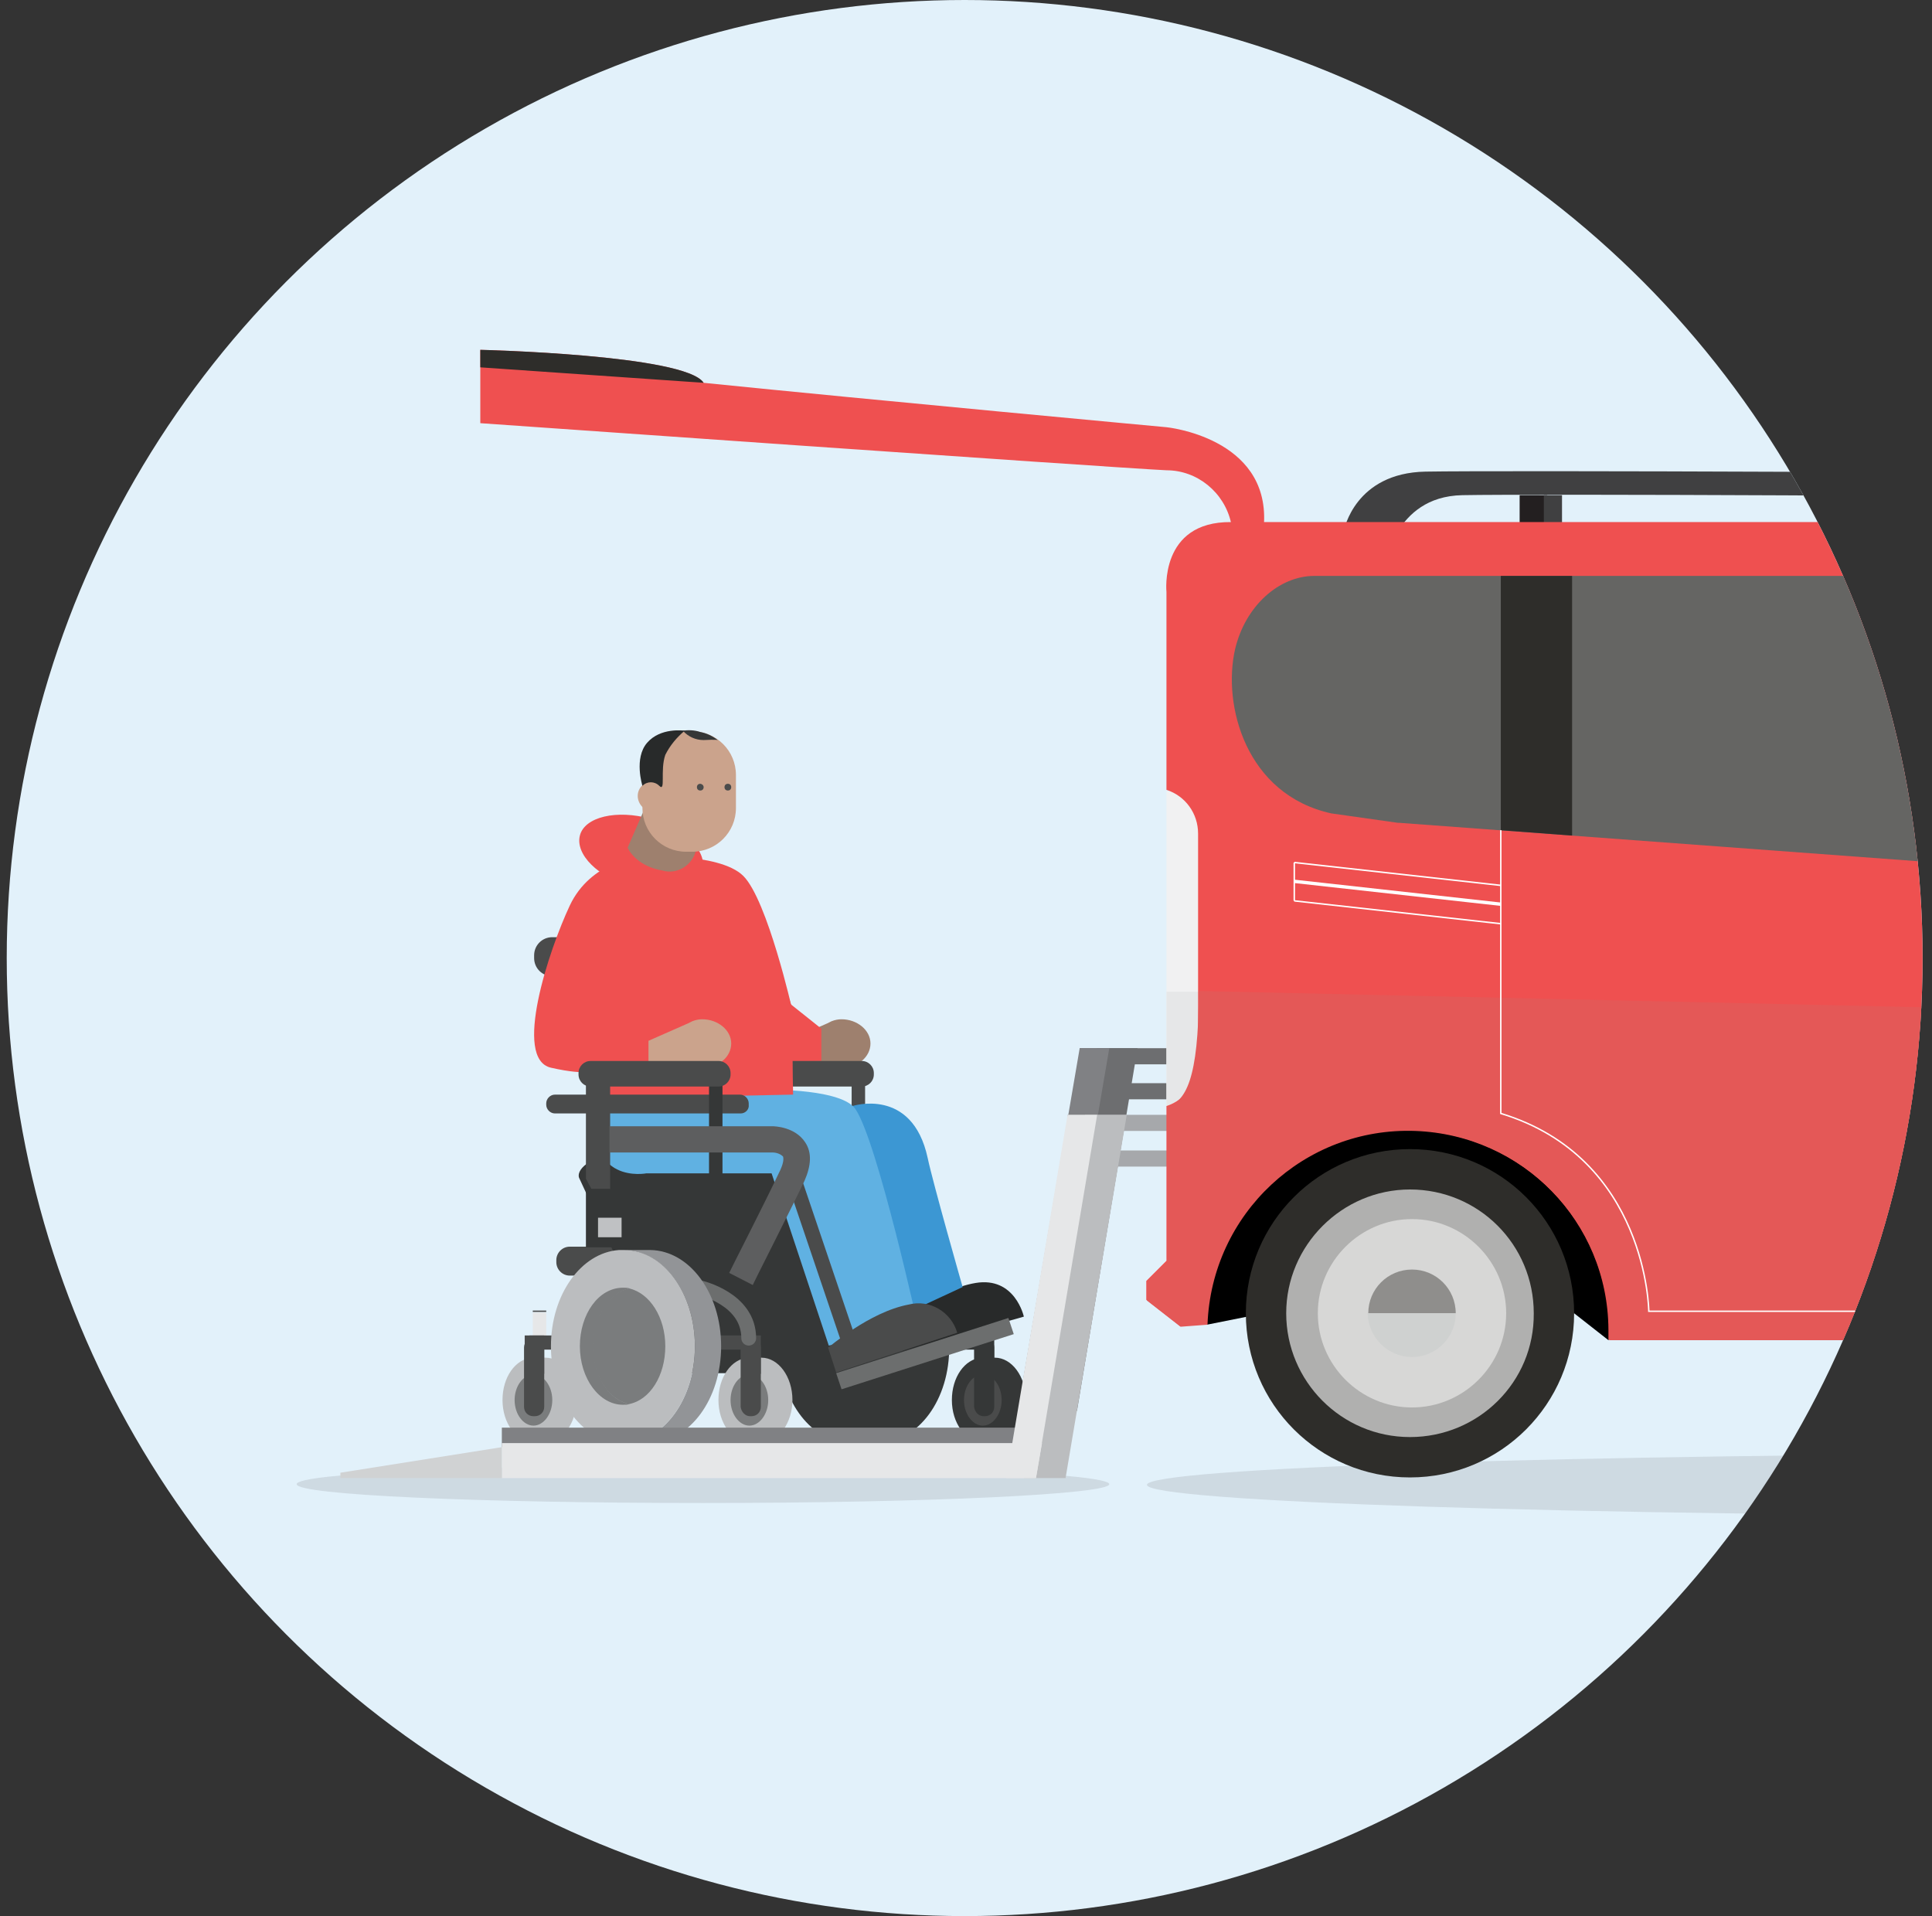 <svg enable-background="new 0 0 287.2 284.8" viewBox="0 0 287.2 284.8" xmlns="http://www.w3.org/2000/svg" xmlns:xlink="http://www.w3.org/1999/xlink"><rect x="0" y="0" width="287.2" height="284.8" fill="#333333" stroke="none"/><clipPath id="a"><circle cx="143.4" cy="142.4" r="142.4"/></clipPath><circle cx="143.4" cy="142.4" fill="#e2f1fa" r="142.4"/><g clip-path="url(#a)"><path d="m160.5 155.8h20.4v2.4h-20.4z" fill="#6d6e70"/><path d="m160.5 161h20.4v2.4h-20.4z" fill="#6d6e70"/><path d="m160.1 209.7h-6.2l9.1-53.9h6.1z" fill="#6d6e70"/><path d="m155.7 209.7h-4.4l9.2-53.9h4.4z" fill="#808184"/><path d="m158.7 165.7h20.4v2.4h-20.4z" fill="#a6a8ab"/><path d="m158.7 171h20.4v2.4h-20.4z" fill="#a6a8ab"/><path d="m225.9 73.6h4.1v4.2h-4.1z" fill="#231f20"/><path d="m229.5 73.6h2.7v4.2h-2.7z" fill="#404041"/><path d="m298.1 73.6h4.1v4.2h-4.1z" fill="#231f20"/><path d="m301.7 73.6h2.7v4.2h-2.7z" fill="#404041"/><path d="m217.4 73.6c9.5-.2 86 .1 97.9.5 6.4.2 10.4 2.6 12.7 4.7h10s-4-7.8-17.2-8.2-98.4-.7-108.9-.5-12.1 8.7-12.1 8.7h8.1c1.5-2.3 4.2-5.1 9.5-5.2z" fill="#404041"/><path d="m164.9 220.6c0 1.5-27 2.8-60.4 2.8s-60.4-1.2-60.4-2.8 27-2.8 60.4-2.8 60.4 1.3 60.4 2.8" fill="#808184" opacity=".2"/><path d="m173.4 117.6h6.2v47h-6.2z" fill="#f1f1f2"/><path d="m173.4 147.4h6.2v17.2h-6.2z" fill="#e6e7e8"/><path d="m179.4 196.9 8.5-1.7h46.1l5.1 4 3.3-5.5s-6.2-33-8.4-33h-35.7l-21.3 17.7z"/><path d="m385.5 199.2 8.5-4h46.1l5.1 4 3.3-5.5s-6.2-33-8.4-33h-35.7l-21.3 17.6z"/><path d="m452.7 220.7c0 2.5-63.2 4.6-141.1 4.6s-141.1-2.1-141.1-4.6 63.2-4.6 141.1-4.6 141.1 2.1 141.1 4.6" fill="#808184" opacity=".2"/><path d="m404.2 129.2 11.6.4c-.4-.1-2-.1-2-.1s-20.1-21.3-41.2-35.7c-8.3-5.7-18.2-8.9-28.4-11.1 0 0 30.4 13.5 47.7 31.8 4.4 4.6 8.5 9.6 12.3 14.7" fill="#656563"/><path d="m437.8 195.2c0-12.2-9.8-22-22-22s-22 9.8-22 22 9.8 22 22 22 22-9.9 22-22" fill="#b0b0af"/><path d="m437.8 195.2c0-12.2-9.8-22-22-22s-22 9.8-22 22 9.8 22 22 22 22-9.9 22-22" fill="#b0b0af"/><path d="m415.5 170.8c-13.5 0-24.4 10.9-24.4 24.4s10.9 24.4 24.4 24.4 24.4-10.9 24.4-24.4c0-13.5-10.9-24.4-24.4-24.4m0 42.8c-10.2 0-18.4-8.2-18.4-18.4s8.2-18.4 18.4-18.4 18.4 8.2 18.4 18.4-8.2 18.4-18.4 18.4z" fill="#2e2d2a"/><path d="m429.8 195.2c0-7.7-6.3-14-14-14s-14 6.3-14 14 6.3 14 14 14c7.7 0 14-6.3 14-14" fill="#d7d7d6"/><path d="m422.3 195.2c-.1-3.6-3.2-6.4-6.8-6.3-3.4.1-6.1 2.9-6.3 6.3z" fill="#8f8e8c"/><path d="m415.8 201.7c3.6 0 6.5-2.9 6.5-6.5h-13.1c.1 3.6 3 6.5 6.6 6.5" fill="#cfd1d0"/><path d="m231.9 195.2c0-12.2-9.8-22-22-22s-22 9.8-22 22 9.8 22 22 22 22-9.9 22-22" fill="#b0b0af"/><path d="m231.9 195.2c0-12.2-9.8-22-22-22s-22 9.8-22 22 9.8 22 22 22 22-9.9 22-22" fill="#b0b0af"/><path d="m209.6 170.8c-13.5 0-24.4 10.9-24.4 24.4s10.9 24.4 24.4 24.4 24.4-10.9 24.4-24.4-10.9-24.4-24.4-24.4zm0 42.8c-10.2 0-18.4-8.3-18.4-18.4s8.3-18.4 18.4-18.4c10.2 0 18.4 8.2 18.4 18.4.1 10.2-8.2 18.4-18.4 18.4z" fill="#2e2d2a"/><path d="m223.9 195.2c0-7.7-6.3-14-14-14s-14 6.3-14 14 6.3 14 14 14c7.7 0 14-6.3 14-14" fill="#d7d7d6"/><path d="m216.4 195.2c0-3.6-2.9-6.5-6.5-6.5s-6.5 2.9-6.5 6.5z" fill="#8f8e8c"/><path d="m209.9 201.7c3.6 0 6.5-2.9 6.5-6.5h-13.1c.1 3.6 3 6.5 6.6 6.5" fill="#cfd1d0"/><path d="m173.4 120.9v10.2" fill="none"/><path d="m468.8 162.2h-23.1c-4.8-.2-8.5-4.2-8.4-9 .2-4.6 3.8-8.2 8.4-8.4h6c-6.1-10-34.9-15.7-39.3-16.6h-3.7s-16.4-15.1-23.8-21.1c-19.7-15.9-27.2-21-27.2-21-10.1-8.5-22.3-8.2-26.1-8.5h-148.6c-10.7-.1-9.6 10.4-9.6 10.4v29.4c2.8.9 4.7 3.5 4.7 6.5v34c0 3-1.9 5.6-4.7 6.5v23l-3 3v2.8l5 3.9 4-.3c.6-16.5 14.4-29.4 30.9-28.8 16 .6 28.7 13.6 28.8 29.6v1.5h146.3c0-.5 0-1 0-1.5 0-16.5 13.4-29.9 29.9-29.9s29.9 13.4 29.9 29.9v1.5l16-2.8c8-1.2 8-9.1 8-9.1v-13.3c.1-3.9 0-7.8-.4-11.7z" fill="#ef5050"/><path d="m178.2 147.3c0 13.3-2 16.4-4.7 17.2v23l-3 3v2.8l5 3.9 4-.3c.6-16.5 14.4-29.4 30.9-28.8 16 .6 28.7 13.6 28.8 29.6v1.5h146.3c0-.5 0-1 0-1.5 0-16.5 13.4-29.9 29.9-29.9s29.9 13.4 29.9 29.9v1.5l16-2.8c8-1.2 8-9.1 8-9.1v-13.3c.1-3.9 0-7.8-.4-11.8h-23.2c-5-.2-8.9-4.1-9.1-9.1" fill="#e45857"/><path d="m382.5 111.4-26.3-20.6s-6.7-5.2-18.8-5.2h-142c-5.3 0-10.3 4.5-11.8 10.9-1.9 8.3 1.6 21.6 14.3 24.4l9.9 1.4h.2l189.1 14z" fill="#656563"/><path d="m294 154c2 0 3.6-1.6 3.6-3.6v-9.8c0-2-1.6-3.6-3.6-3.6h-.8v17z" fill="#2e2d2a"/><path d="m289.1 140.6v9.8c0 2 1.6 3.6 3.6 3.6h.5v-17h-.5c-2 0-3.6 1.6-3.6 3.6z" fill="#e8e7e8"/><path d="m310.8 154c2 0 3.6-1.6 3.6-3.6v-9.8c0-2-1.6-3.6-3.6-3.6h-.8v17z" fill="#2e2d2a"/><path d="m305.8 140.6v9.8c0 2 1.6 3.6 3.6 3.6h.5v-17h-.5c-1.9 0-3.6 1.6-3.6 3.6z" fill="#e8e7e8"/><path d="m396.7 127.7c-.8-3.6-4.5-8.7-14.2-16.2-1.2-1-2.1-1.7-3.3-2.6v26.3l17.9 1.2z" fill="#2e2d2a"/><path d="m223.1 85.6h10.6v38.6l-10.6-.8z" fill="#2e2d2a"/><path d="m289.4 85.6h21.6v44.3l-21.6-1.6z" fill="#2e2d2a"/><path d="m301.2 85.6v109.3" fill="none" stroke="#fff" stroke-width=".21"/><path d="m451.6 144.9c-.1-.1-.1-.2-.2-.3h-6.1c-4.7 0-8.6 3.8-8.6 8.5h23.7c-3.3-3.7-5.9-6.6-8.8-8.2" fill="#f1f1f2"/><path d="m445.3 162.4 23.5-.2c-2.4-3.4-5.3-6.5-8.5-9.2h-23.7v.2c0 4.8 3.9 9.2 8.7 9.2" fill="#e6e7e8"/><path d="m223.1 123.4v42.1c21.8 6.6 22 29.4 22 29.4h136.4l15.6-51.4v-7.2" fill="none" stroke="#fff" stroke-width=".21"/><path d="m375.1 122.5h-2.1v19.3h2.1c5.3 0 8-4.3 8-9.6s-2.6-9.7-8-9.7" fill="#2e2d2a"/><path d="m375.1 122.5h-.4v19.3h.4c5.3 0 9.7-4.3 9.7-9.7 0-5.3-4.4-9.6-9.7-9.6" fill="#404041"/><g fill="none" stroke="#fff"><path d="m223.1 134.4-30.7-3.4" stroke-width=".5"/><path d="m223.1 137.3-30.7-3.4" stroke-width=".22"/><path d="m223.1 131.6-30.7-3.4" stroke-width=".22"/><path d="m192.4 128.2v5.7" stroke-width=".22"/></g><path d="m405 156.5c0 1.2-.9 2.1-2.1 2.1h-2.3c-1.2 0-2.1-.9-2.1-2.1s.9-2.1 2.1-2.1h2.3c1.2 0 2.1.9 2.1 2.1" fill="#e8e7e8"/><path d="m183 77.7c-1-4.5-5-7.8-9.6-7.8-8.3-.4-102-7-102-7v-10.9s30.4.7 33.2 4.9c25.6 2.6 68.8 6.6 68.8 6.6s15.2 1.5 14.5 14.3h-4.9z" fill="#ef5050"/><path d="m71.4 54.6v-2.6s30.5.7 33.2 4.9" fill="#2e2d2a"/><path d="m79.2 195.1h2v3.5h-2z" fill="#e6e7e8"/><path d="m125.1 151.5c-.5 0-1 .1-1.5.3-.2.1-.4.2-.6.3l-5.9 2.6v4h8.1c2.3 0 4.2-1.6 4.2-3.6s-2-3.6-4.3-3.6" fill="#9e806e"/><path d="m122.1 157.7v-4.8l-8.9-7.1 1.5 12z" fill="#ef5050"/><path d="m84.4 145.1h-2.3c-1.5 0-2.7-1.2-2.7-2.7v-.4c0-1.5 1.2-2.7 2.7-2.7h2.3c1.5 0 2.7 1.2 2.7 2.7v.4c-0 1.5-1.2 2.7-2.7 2.7" fill="#4a4b4b"/><path d="m126.6 160.6h2v21.3h-2z" fill="#4a4b4b"/><path d="m141.1 200.1c0-7.9-4.7-14.3-10.5-14.3h-4.7c-5.6.4-10.1 6.6-10.1 14.3s4.5 14 10.1 14.3h4.7c5.9 0 10.6-6.4 10.5-14.3" fill="#353737"/><path d="m152.5 208.1c0-3.5-2.1-6.3-4.6-6.3h-2c-2.5.2-4.4 2.9-4.4 6.3s2 6.1 4.4 6.3h2c2.5 0 4.6-2.9 4.6-6.3" fill="#353737"/><path d="m148.9 208.1c0 2.1-1.3 3.8-2.8 3.8s-2.8-1.7-2.8-3.8 1.3-3.8 2.8-3.8 2.8 1.7 2.8 3.8" fill="#4a4b4b"/><path d="m138.6 198.5h8.4v2.1h-8.4z" fill="#353737"/><path d="m146.2 210.5h.2c.8 0 1.4-.6 1.4-1.4v-8.8c0-.8-.6-1.4-1.4-1.4h-.2c-.8 0-1.4.6-1.4 1.4v8.8c.1.8.7 1.4 1.4 1.4" fill="#353737"/><path d="m144.9 198.5h2.9v5.7h-2.9z" fill="#353737"/><path d="m85.7 208.1c0-3.5-2.1-6.3-4.6-6.3h-2c-2.5.2-4.4 2.9-4.4 6.3s2 6.1 4.4 6.3h2c2.5 0 4.6-2.9 4.6-6.3" fill="#bbbdbf"/><path d="m82.1 208.1c0 2.1-1.3 3.8-2.8 3.8s-2.8-1.7-2.8-3.8 1.3-3.8 2.8-3.8 2.8 1.7 2.8 3.8" fill="#7a7c7d"/><path d="m78.7 198.5h8.4v2.1h-8.4z" fill="#4a4b4b"/><path d="m79.5 210.5h-.2c-.8 0-1.4-.6-1.4-1.4v-8.8c0-.8.6-1.4 1.4-1.4h.2c.8 0 1.4.6 1.4 1.4v8.8c0 .8-.6 1.4-1.4 1.4" fill="#4a4b4b"/><path d="m78 198.5h2.9v5.7h-2.9z" fill="#4a4b4b"/><path d="m128.1 161.5h-19c-1 0-1.8-.8-1.8-1.8v-.2c0-1 .8-1.8 1.8-1.8h19c1 0 1.8.8 1.8 1.8v.2c0 1-.8 1.8-1.8 1.8z" fill="#4a4b4b"/><path d="m133 197.1 1.2 3.7 18-5.1s-1.3-6-7.2-5-12 6.4-12 6.4" fill="#282a2a"/><path d="m111.4 185.8h19.2v18.2h-19.2z" fill="#353737"/><path d="m126.7 164.4s8.9-2.9 11.2 7.7c.8 3.8 5.2 19.2 5.2 19.2l-15.5 7.2z" fill="#3c97d3"/><path d="m93.5 189.6h-8.8c-1.1 0-2-.9-2-2v-.3c0-1.1.9-2 2-2h8.8c1.1 0 2 .9 2 2v.3c0 1.2-.8 2-2 2" fill="#4a4b4b"/><path d="m91.3 186.3-5.2-11.2s-1.1-2 5.2-4 35.5-1.6 35.5-1.6l.7 15.9-11.5 18.7h-14.3z" fill="#353737"/><path d="m117.8 208.1c0-3.5-2.1-6.3-4.6-6.3h-2c-2.5.2-4.4 2.9-4.4 6.3s2 6.1 4.4 6.3h2c2.5 0 4.6-2.9 4.6-6.3" fill="#bbbdbf"/><path d="m114.2 208.1c0 2.1-1.3 3.8-2.8 3.8s-2.8-1.7-2.8-3.8 1.3-3.8 2.8-3.8 2.8 1.7 2.8 3.8" fill="#7a7c7d"/><path d="m98.3 162.7s25.6-2.8 28.9 2.2 9.4 32.8 9.4 32.8l-13.4 2.3-8.5-25.6h-18.6s-9.2 1.8-7.4-10.1 9.6-1.6 9.6-1.6" fill="#60b1e2"/><path d="m95 127.3s-7.2.7-10.3 7.3-8.5 22.8-2.8 24.1 6.7.3 6.7.3l.1 4.3 29.2-.6s-.1-3-.1-11.8-22.8-23.6-22.8-23.6" fill="#ef5050"/><path d="m95 127.3s11.9-.7 15.5 2.9 7.3 20 7.3 20l-15.4 5z" fill="#ef5050"/><path d="m104.4 129.3c-.8 2.8-5.5 3.9-10.5 2.5s-8.4-4.8-7.7-7.6 5.5-3.9 10.5-2.5 8.5 4.8 7.7 7.6" fill="#ef5050"/><path d="m95.6 120.7-2.3 5.3s1.1 2.7 5.2 3.4c2.1.6 4.3-.7 4.9-2.8 0 0 0 0 0-.1z" fill="#9e806e"/><path d="m110.1 165.5h-27.6c-.7 0-1.3-.6-1.3-1.3v-.2c0-.7.6-1.3 1.3-1.3h27.5c.7 0 1.3.6 1.3 1.3v.2c.1.7-.5 1.3-1.2 1.3" fill="#4a4b4b"/><path d="m102.9 126.6h-.9c-3.6 0-6.5-2.9-6.5-6.5v-4.9c0-3.6 2.9-6.5 6.5-6.5h.9c3.6 0 6.5 2.9 6.5 6.5v4.9c0 3.6-2.9 6.5-6.5 6.5" fill="#cba38c"/><path d="m99.3 118.4c0 1.2-1.1 2.2-2.3 2.2s-2.2-1.1-2.2-2.3 1-2.2 2.3-2.2c1.2-0 2.2 1 2.2 2.3z" fill="#cba38c"/><path d="m90.7 181.9-3.6-6.7v-14.6h3.6z" fill="#4a4b4b"/><path d="m105.4 160.6h2v21.3h-2z" fill="#353737"/><path d="m103.9 198.5h8.4v2.1h-8.4z" fill="#4a4b4b"/><path d="m111.5 210.5h.2c.8 0 1.4-.6 1.4-1.4v-8.8c0-.8-.6-1.4-1.4-1.4h-.2c-.8 0-1.4.6-1.4 1.4v8.8c.1.8.7 1.4 1.4 1.4" fill="#4a4b4b"/><path d="m110.2 198.5h2.9v5.7h-2.9z" fill="#4a4b4b"/><path d="m87.1 176.7h10.6v8.7h-10.6z" fill="#353737"/><path d="m123.1 200.3 1.2 3.7 18-5.9c-.9-3.1-4.1-5-7.2-4.2-5.9 1.1-11.9 6.4-12 6.4" fill="#4a4b4b"/><path d="m117.8 174.6 8.6 25.4" fill="none" stroke="#4a4b4b" stroke-miterlimit="10" stroke-width="2.2"/><path d="m104 191.4s7.3 1.6 7.3 7.5" fill="none" stroke="#6c6e6e" stroke-linecap="round" stroke-linejoin="round" stroke-width="2.2"/><path d="m96.7 185.8h-3.9c5.8.1 10.5 6.4 10.5 14.3s-4.7 14.3-10.5 14.3h3.9c5.8-.1 10.5-6.4 10.5-14.3s-4.7-14.2-10.5-14.3" fill="#929497"/><path d="m103.3 200.1c0-7.9-4.7-14.3-10.5-14.3h-.8c-5.6.4-10.1 6.6-10.1 14.3s4.5 14 10.1 14.3h.8c5.8 0 10.5-6.4 10.5-14.3" fill="#bbbdbf"/><path d="m88.2 200.1c0-4.3 2.3-7.9 5.4-8.6-.3-.1-.7-.1-1-.1-3.6 0-6.4 3.9-6.4 8.7s2.9 8.7 6.4 8.7c.3 0 .7 0 1-.1-3.1-.6-5.4-4.2-5.4-8.6" fill="#7a7c7d"/><path d="m98.9 200.1c0-4.3-2.3-7.9-5.4-8.6-3.1.7-5.4 4.2-5.4 8.6s2.3 7.9 5.4 8.6c3.1-.6 5.4-4.2 5.4-8.6" fill="#7a7c7d"/><path d="m150.7 198.3-25.6 8.2-.8-2.4 25.6-8.2z" fill="#6c6e6e"/><path d="m111.9 191-3.5-1.8c0-.1 5.2-10.2 7.6-15.3.5-1.1.5-1.7.4-2-.4-.4-1-.6-1.6-.6h-25.2v-3.9h25.2c.4 0 3.4.1 4.9 2.4 1 1.5.9 3.4-.1 5.7-2.5 5.2-7.7 15.4-7.7 15.5" fill="#5d5e5f"/><path d="m95.5 116.8c.7-.7 1.8-.7 2.5 0 1 1 .1-2.3.9-4.6.7-1.4 1.7-2.6 2.9-3.6-.2 0-3.6-.5-5.6 1.8s-.7 6.4-.7 6.4" fill="#282a2a"/><path d="m88.4 166.2h2.2v7.7h-2.2z" fill="#4a4b4b"/><path d="m104.6 117c0 .3-.2.5-.5.5-.3 0-.5-.2-.5-.5 0-.3.2-.5.5-.5.2 0 .5.2.5.5" fill="#4a4b4b"/><path d="m108.7 117c0 .3-.2.5-.5.5-.3 0-.5-.2-.5-.5 0-.3.2-.5.5-.5s.5.2.5.5" fill="#4a4b4b"/><path d="m101.5 108.6c.8.9 1.9 1.4 3.1 1.4 1.9-.1 2.1 0 2.1 0-.8-.6-1.6-1-2.6-1.2-.9-.3-1.8-.3-2.6-.2" fill="#353737"/><path d="m88.9 181h3.5v2.9h-3.5z" fill="#bfc1c3"/><path d="m79.2 194.8h2v.2h-2z" fill="#4a4b4b"/><path d="m104.4 151.5c-.5 0-1 .1-1.5.3-.2.1-.4.2-.6.3l-5.9 2.6v4h8.1c2.3 0 4.2-1.6 4.2-3.6s-2-3.6-4.3-3.6" fill="#cba38c"/><path d="m106.8 161.5h-19c-1 0-1.8-.8-1.8-1.8v-.2c0-1 .8-1.8 1.8-1.8h19c1 0 1.8.8 1.8 1.8v.2c0 1-.8 1.8-1.8 1.8z" fill="#4a4b4b"/><path d="m74.6 212.2h77.6v2.9h-77.6z" fill="#808184"/><path d="m158.4 219.7h-6.2l9.1-54h6.2z" fill="#bbbdbf"/><path d="m154 219.7h-4.4l9.1-54h4.4z" fill="#e6e7e8"/><path d="m74.6 214.5h80.3l-.9 5.2h-79.4z" fill="#e6e7e8"/><path d="m74.6 219.7h-24v-.8l24-3.8z" fill="#d0d2d3"/></g></svg>